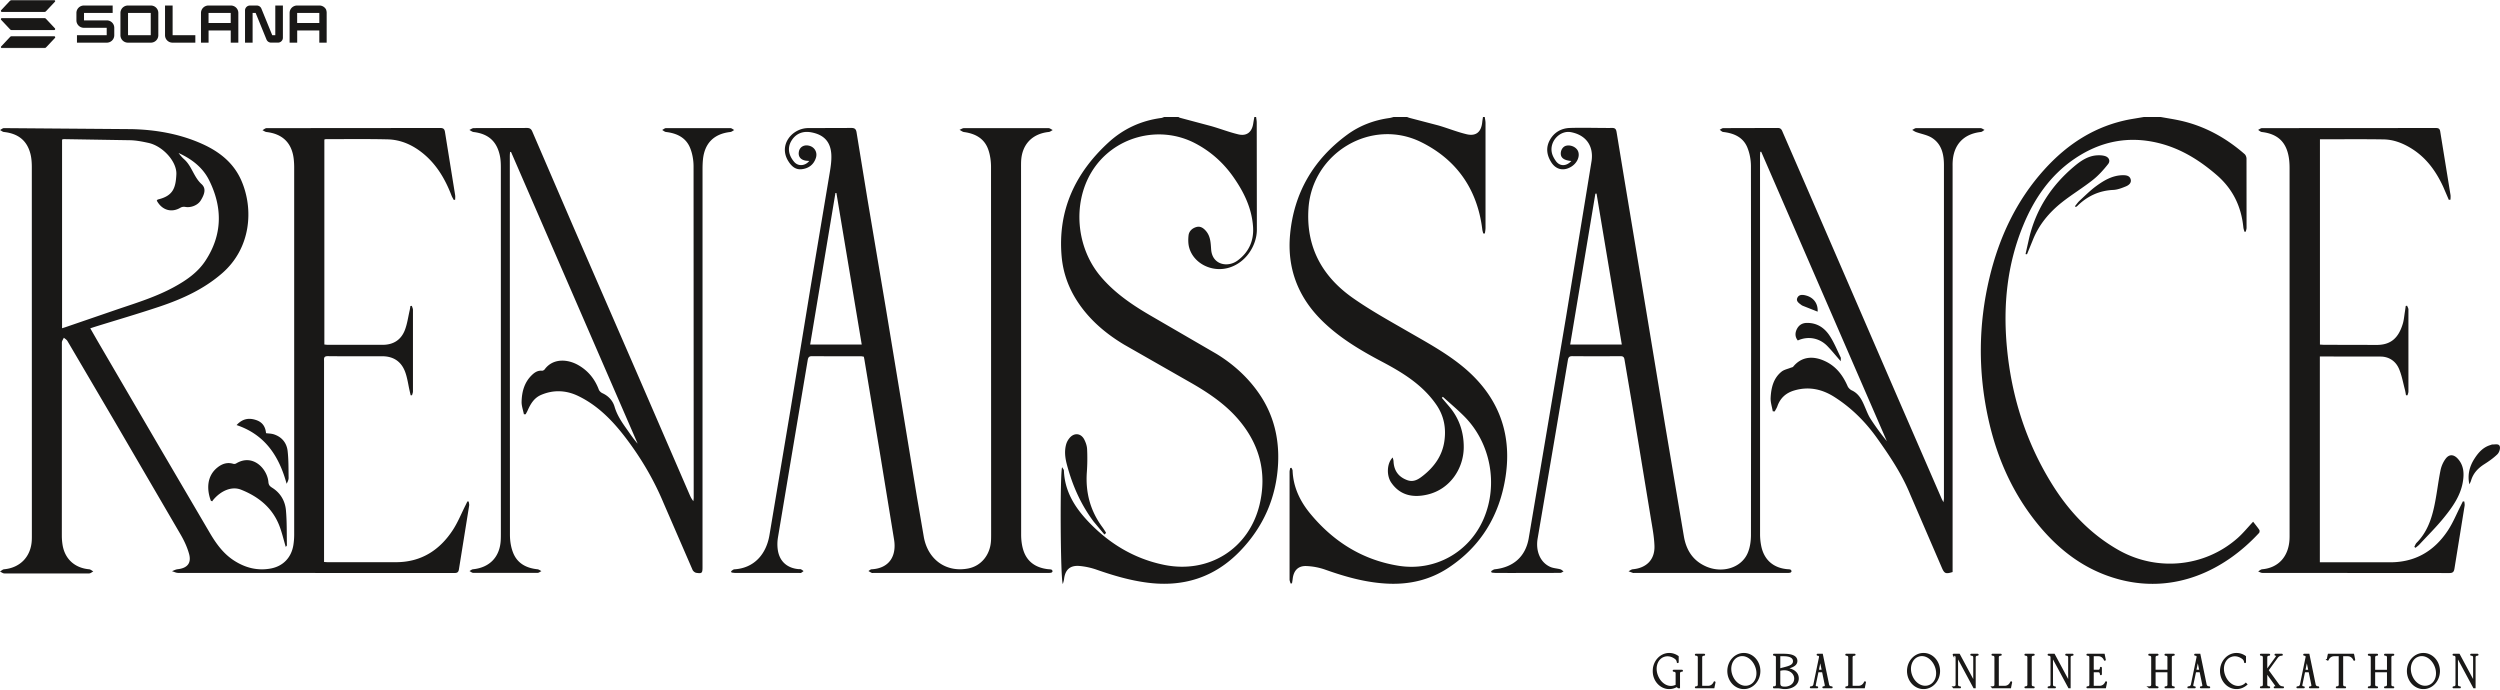 <svg xmlns="http://www.w3.org/2000/svg" xmlns:xlink="http://www.w3.org/1999/xlink" width="1453" height="401" fill="none" xmlns:v="https://vecta.io/nano"><mask id="A" maskUnits="userSpaceOnUse" x="0" y="0" width="190" height="28"><path d="M190 0H0V28H190V0Z" fill="#fff"/></mask><g mask="url(#A)"><path d="M31.921 22.076l-5.212 5.542c-.113.12-.249.216-.401.282a1.21 1.21 0 0 1-.481.1H1.121a.61.61 0 0 1-.332-.098.6.6 0 0 1-.223-.262c-.047-.107-.062-.225-.042-.341a.6.6 0 0 1 .153-.308l5.206-5.542c.113-.12.249-.216.401-.282a1.21 1.21 0 0 1 .481-.1h24.706a.61.61 0 0 1 .336.093.6.6 0 0 1 .228.262.59.59 0 0 1 .043.344c-.02.116-.075.224-.156.309zm-5.212-11.162a1.22 1.22 0 0 0-.401-.281c-.152-.066-.315-.1-.481-.101H1.121a.61.61 0 0 0-.332.098.6.6 0 0 0-.223.262c-.047.107-.062.226-.042.341a.6.6 0 0 0 .153.308l5.206 5.545a1.22 1.22 0 0 0 .401.281c.152.066.315.1.481.101h24.706a.61.61 0 0 0 .331-.099.6.6 0 0 0 .222-.262.59.59 0 0 0 .041-.34.6.6 0 0 0-.153-.307l-5.203-5.545zM1.121 6.933h24.706c.166 0 .329-.034.481-.1s.288-.162.401-.282l5.212-5.542a.59.59 0 0 0 .156-.31.59.59 0 0 0-.043-.344.6.6 0 0 0-.228-.263c-.1-.063-.217-.096-.336-.093H6.765c-.166 0-.329.034-.481.1s-.288.162-.401.282L.677 5.924a.6.6 0 0 0-.153.308c-.02.115-.005.234.042.341a.6.6 0 0 0 .223.262.61.61 0 0 0 .332.098zm60.923 4.909H48.826V7.525h16.653V3.208H48.782c-.571-.003-1.136.105-1.664.319s-1.009.528-1.414.926a4.31 4.31 0 0 0-.949 1.393 4.28 4.28 0 0 0-.34 1.647v4.375c.002.566.117 1.126.338 1.649a4.31 4.31 0 0 0 .949 1.394 4.35 4.35 0 0 0 1.415.928 4.36 4.36 0 0 0 1.666.319h13.235v4.317H44.729v4.317h17.315c.571.003 1.136-.105 1.664-.319s1.009-.528 1.414-.926.728-.871.949-1.392.337-1.081.34-1.647v-4.375a4.27 4.27 0 0 0-.338-1.649 4.31 4.31 0 0 0-.949-1.394 4.35 4.35 0 0 0-1.415-.928 4.38 4.38 0 0 0-1.666-.32zm25.603-8.634H74.379a4.37 4.37 0 0 0-1.668.316 4.35 4.35 0 0 0-1.418.925 4.3 4.3 0 0 0-.952 1.394A4.27 4.27 0 0 0 70 7.493v13.014a4.27 4.27 0 0 0 .341 1.649 4.3 4.3 0 0 0 .952 1.394 4.35 4.35 0 0 0 1.418.925 4.38 4.38 0 0 0 1.668.316h13.268c.571.003 1.136-.105 1.664-.319s1.009-.528 1.414-.926.728-.871.949-1.392.337-1.081.34-1.647V7.493a4.28 4.28 0 0 0-.34-1.647 4.31 4.31 0 0 0-.949-1.393 4.33 4.33 0 0 0-1.414-.926 4.39 4.39 0 0 0-1.664-.319zm-.032 17.267H74.412V7.525h13.197l.006 12.95zm46.506-17.267H121.18a4.37 4.37 0 0 0-1.664.319 4.34 4.34 0 0 0-1.414.926 4.3 4.3 0 0 0-.95 1.393 4.28 4.28 0 0 0-.34 1.647v17.299h4.412v-7.09h12.883v7.09h4.411V7.493a4.28 4.28 0 0 0-.342-1.654 4.3 4.3 0 0 0-.957-1.396 4.36 4.36 0 0 0-1.424-.924 4.38 4.38 0 0 0-1.674-.311zm-.032 10.176h-12.882v-5.86h12.882v5.86zm51.54-10.176h-12.941c-.571-.003-1.136.105-1.664.319a4.36 4.36 0 0 0-1.415.926 4.31 4.31 0 0 0-.949 1.393 4.28 4.28 0 0 0-.34 1.647v17.299h4.412v-7.09h12.853v7.09h4.412V7.493a4.28 4.28 0 0 0-.34-1.647 4.31 4.31 0 0 0-.949-1.393c-.406-.398-.887-.713-1.415-.926s-1.093-.322-1.664-.319zm-.044 10.176h-12.882v-5.86h12.882v5.86zM160 20.475h-1.764l-6.309-15.458c-.216-.533-.588-.99-1.068-1.313a2.93 2.93 0 0 0-1.626-.496h-3.915c-.381-.002-.758.071-1.11.213a2.91 2.91 0 0 0-.943.618 2.89 2.89 0 0 0-.633.929 2.86 2.86 0 0 0-.226 1.098v18.725h4.412V7.525h1.765l6.306 15.458a2.89 2.89 0 0 0 1.076 1.308c.482.32 1.049.49 1.629.489h3.915c.381.002.758-.071 1.11-.213a2.9 2.9 0 0 0 .943-.618 2.89 2.89 0 0 0 .633-.929 2.86 2.86 0 0 0 .226-1.098V3.208H160v17.267zM100.326 3.208h-4.412v17.299c.003.567.119 1.128.341 1.65a4.31 4.31 0 0 0 .953 1.394 4.35 4.35 0 0 0 1.419.925 4.37 4.37 0 0 0 1.668.315h13.236v-4.317h-13.206V3.208z" fill="#191817"/></g><path d="M862.948 68.008c.151 1.186.437 2.372.438 3.558v60.888c0 1.079-.236 2.157-.362 3.236h-.956c-.188-.754-.456-1.498-.55-2.264-2.824-23.211-14.734-40.493-35.494-50.796-28.895-14.334-63.271 6.154-65.522 38.314-1.573 22.432 7.826 39.622 25.728 52.213 10 7.035 20.779 13.001 31.39 19.131 10.549 6.098 21.27 11.878 30.892 19.449 21.35 16.779 30.633 38.712 26.501 65.431-3.428 22.16-14.201 40.399-33.367 52.95-10.522 6.895-22.262 9.645-34.789 9.113-12.66-.539-24.673-3.903-36.538-8.115-3.568-1.263-7.306-1.981-11.089-2.131-4.797-.171-7.379 2.656-7.922 7.446-.098.876-.266 1.741-.403 2.612l-.826.07c-.204-.788-.585-1.572-.586-2.36v-62.442c0-.773.247-1.546.379-2.321l.743-.086c.222.542.617 1.078.638 1.626.37 9.664 4.401 17.929 10.392 25.149 13.361 16.101 30.163 26.72 51.066 30.13 21.176 3.455 41.242-7.722 49.647-27.42 8.483-19.883 3.995-43.936-11.238-59.305-3.985-4.014-8.344-7.652-12.532-11.451l-.596.598 4.405 5.192c5.768 6.812 8.39 14.945 8.333 23.595-.082 12.339-7.986 24.299-20.969 27.396-8.864 2.116-16.229.305-21.203-6.967-2.788-4.074-2.562-11.205.885-14.561.199.88.456 1.542.478 2.214.228 5.523 2.97 9.186 8.072 11 3.768 1.338 6.627-.676 9.182-2.71 6.377-5.058 10.978-11.413 12.247-19.676 1.189-7.743-.135-14.999-4.668-21.55-8.035-11.612-19.625-18.652-31.796-25.08-12.628-6.673-24.889-13.981-35.086-24.191-13.645-13.662-19.816-30.266-18.094-49.382 2.187-24.286 13.516-43.729 33.172-58.179 7.273-5.347 15.584-8.484 24.573-9.725.841-.116 1.658-.402 2.487-.607h7.785a15.06 15.06 0 0 0 1.42.52l16.682 4.363c5.523 1.596 10.898 3.796 16.483 5.13 5.487 1.312 8.516-1.309 9.087-6.959.105-1.022.291-2.037.44-3.055l1.041.008zm-132.886 0c.124 1.105.352 2.208.355 3.313l.073 62.174c-.019 9.188-6.432 19.537-16.898 22.276-9.526 2.5-19.901-2.731-22.442-11.878-.622-2.232-.623-4.764-.359-7.095.284-2.491 2.173-4.165 4.522-4.84 2.313-.663 4.108.541 5.625 2.329 2.671 3.146 2.711 7.053 2.988 10.758.655 8.877 9.589 10.614 15.304 6.41 6.396-4.704 9.58-11.275 9.057-19.476-.698-10.916-5.299-20.291-11.395-29.015-5.767-8.246-13.089-14.842-22.085-19.589-21.313-11.25-48.145-3.861-60.506 16.782-10.991 18.362-8.722 43.669 5.237 60.33 8.018 9.565 18.103 16.468 28.73 22.682l38.752 22.504c9.87 6.04 18.404 13.745 24.985 23.406 8.29 12.172 11.526 25.839 10.825 40.287-.957 19.71-8.496 36.895-22.262 51.079-14.667 15.116-32.681 20.884-53.573 18.215-10.192-1.301-19.918-4.17-29.568-7.531-3.247-1.149-6.625-1.885-10.055-2.19-5.521-.448-8.333 2.232-8.95 7.716-.092.83-.398 1.635-.685 2.769-1.446-1.864-1.744-64.752-.431-67.897.471.857 1.025 1.406 1.044 1.973.417 11.859 6.218 21.23 14.03 29.493 12.095 12.813 26.623 21.656 44.025 25.27 26.073 5.411 49.617-9.296 55.713-35.211 4.316-18.348-.08-34.893-12.346-49.238-7.454-8.717-16.822-15.098-26.64-20.798l-39.822-22.738c-10.665-6.402-20.087-14.373-27.024-24.932-5.26-8.022-8.433-16.798-9.267-26.342-2.327-26.686 7.828-48.374 27.159-66.144 8.66-7.971 19.011-12.754 30.768-14.298.57-.075 1.116-.365 1.663-.555h8.304c.299.159.581.365.896.45l18.136 4.838c5.285 1.507 10.434 3.53 15.77 4.795 4.902 1.162 7.912-1.32 8.66-6.308.188-1.263.437-2.517.657-3.775l1.03.002zm525.788.001c3.98.73 7.97 1.314 11.91 2.219 13.95 3.209 26.07 9.978 36.79 19.319.67.577 1.12 1.763 1.12 2.669l.03 40.163c0 .759-.3 1.518-.47 2.277l-.75.022c-.22-.84-.55-1.668-.64-2.52-1.2-12.116-6.1-22.281-15.41-30.357-10.01-8.673-20.98-15.51-33.96-18.684-17.85-4.368-34.31-.824-49.28 9.54-13.81 9.554-22.9 22.871-29.22 38.143-9.46 22.842-11.84 46.711-9.55 71.131 2.65 28.353 11.03 54.908 26.05 79.187 9.81 15.861 22.26 29.154 38.72 38.516 22.26 12.668 50.13 10.09 69.33-6.926 3.15-2.792 5.83-6.116 9-9.489 1.49 1.945 2.64 3.303 3.6 4.782.26.402.16 1.4-.16 1.754-20.41 22.075-49.09 35.245-80.53 27.202-21.37-5.465-37.62-18.509-50.75-35.71-13.26-17.377-21.58-37.07-26.18-58.329-5.89-27.17-5.68-54.363.76-81.407 5.58-23.435 15.54-44.797 31.81-62.859 13.61-15.112 29.97-25.667 50.31-29.368l7.6-1.275 9.87.003zM188.348 326.624l2.364.145 39.962-.027c14.251-.16 24.883-7.043 32.487-18.652 2.952-4.51 4.98-9.625 7.426-14.465l1.065-2.195.77.072c.092.797.371 1.623.248 2.391l-5.948 37.051c-.298 1.913-1.275 2.097-2.826 2.09l-25.689-.017c-44.893 0-89.786-.015-134.677-.045-1.193 0-2.392-.657-3.578-1.008 1.097-.39 2.168-1.012 3.294-1.133 5.615-.607 8.13-3.547 6.644-8.92-1.068-3.845-2.807-7.602-4.812-11.073L66.85 245.284l-27.664-47.11c-.456-.774-1.377-1.276-2.082-1.901-.395.922-1.135 1.843-1.137 2.765l-.029 112.187a33.73 33.73 0 0 0 .459 5.668c1.398 8.118 7.144 13.232 15.402 13.971.84.075 1.621.813 2.429 1.244-.805.408-1.608 1.168-2.417 1.172H2.508c-.837 0-1.672-.715-2.508-1.096.783-.457 1.537-1.245 2.356-1.32 9.382-.859 15.644-7.357 16.114-16.874.054-1.116.048-2.247.048-3.369l-.03-213.491c0-2.565-.172-5.21-.797-7.679-1.983-7.773-7.107-11.837-15.421-12.741-.78-.085-1.497-.741-2.245-1.132.754-.389 1.508-1.116 2.259-1.116l74.461.591c14.018.371 27.872 2.771 40.842 8.625 9.982 4.505 18.228 11 22.702 21.298 7.242 16.682 5.546 39.246-11.128 53.787-10.63 9.272-23.172 14.986-36.338 19.407-12.518 4.197-25.204 7.894-37.815 11.814-.73.227-1.454.478-2.543.836l4.274 7.454 34.596 59.26 30.785 52.497c3.622 6.12 7.795 11.85 13.931 15.797 6.502 4.18 13.566 6.022 21.242 4.606 7.295-1.344 12.095-6.425 13.232-13.76.302-1.962.453-3.945.452-5.93V97.511a44.82 44.82 0 0 0-.269-5.167c-1.086-9.281-6.482-14.542-15.827-15.612-.798-.093-1.553-.695-2.326-1.06.797-.416 1.603-1.197 2.407-1.199l100.944-.085c1.739 0 2.445.596 2.71 2.286l5.921 36.775c.134.839.017 1.717.017 2.577l-.797.21c-.437-.829-.956-1.621-1.296-2.488-3.598-9.406-8.526-17.929-16.42-24.443-6.036-4.977-12.956-8.13-20.802-8.312-11.929-.287-23.87-.112-35.806-.124-.247 0-.494.118-.916.225v119.131c.677.065 1.262.17 1.848.172l31.917.018c6.363.03 10.865-2.883 13.073-8.702 1.356-3.582 1.865-7.485 2.732-11.248.198-.861.303-1.754.45-2.618l.837-.08c.221.777.637 1.551.637 2.328v47.413c0 .737-.349 1.473-.535 2.21h-.81l-.564-2.463c-.839-3.683-1.313-7.493-2.596-11.018-2.2-6.036-6.767-9.176-13.318-9.179-10.552 0-21.106.067-31.658-.058-2.579-.03-2.193 1.486-2.193 3.018v116.61l.011-.003zM91.101 116.577c.29-.292.445-.593.658-.637 8.882-2.081 10.362-6.761 10.742-14.616.362-7.408-7.886-16.448-16.226-18.267-3.442-.751-6.964-1.456-10.468-1.551l-38.634-.638c-.319 0-.646.139-1.103.244v109.67l1.849-.579 31.105-10.681c10.965-3.692 22.019-7.15 32.224-12.742 7.037-3.857 13.632-8.391 18.104-15.168 9.988-15.132 10.101-30.986 2.163-46.909-3.72-7.464-10.203-12.344-17.743-15.783.98 1.298 2.005 2.551 3.207 3.616 4.539 3.998 5.591 10.338 10.17 14.488 2.7 2.447 1.883 5.653-.491 9.485-1.819 2.937-5.942 4.351-9.043 3.74-.927-.162-1.883-.004-2.71.447-5.174 3.108-10.772 1.53-13.799-4.12h-.005zm822.158-22.999c-3.975-.37-5.899-1.634-6.114-3.882-.222-2.332 1.18-4.556 3.153-5.006 2.766-.638 5.978.902 6.903 3.299 1.175 3.043-.652 6.963-4.213 9.039-4.351 2.535-8.708 1.524-11.391-2.71-2.622-4.145-3.268-8.524-.821-12.934 2.496-4.499 6.67-6.855 11.638-7.014 8.207-.261 16.43.073 24.645 0 1.994-.016 2.292 1.153 2.523 2.54l4.584 27.835 9.22 55.371 14.401 87.054 10.887 64.544c1.379 8.05 5.285 14.281 13.158 17.629 9.248 3.931 20.088.727 23.848-7.725 1.42-3.189 1.96-7.005 1.98-10.541l.08-107.265-.09-107.265c-.01-3.612-.71-7.447-2.07-10.777-2.47-6.05-7.85-8.352-14.07-9.063-.71-.081-1.35-.837-2.021-1.275.701-.336 1.391-.957 2.091-.965l31.66-.088c2.05-.019 2.42 1.382 2.97 2.662l13.61 31.337 21.91 50.57 30.94 71.493 25.89 59.58c.21.465.48.901.99 1.876.14-1.103.27-1.696.27-2.289V96.063c0-6.296-1.28-12.259-6.9-15.899-2.71-1.754-6.22-2.278-9.34-3.42-.78-.285-1.47-.81-2.2-1.223.78-.367 1.55-1.049 2.32-1.054h37.37c.78 0 1.56.676 2.34 1.038-.71.416-1.4 1.126-2.15 1.207-10.08 1.116-15.99 7.458-16.39 17.75-.04.861-.02 1.727-.02 2.591v231.891 3.523c-3.91 1.211-4.76.934-6.19-2.356l-18.46-42.773c-4.87-11.907-11.93-22.397-19.32-32.779-6.79-9.536-14.94-17.616-24.8-23.882-7.1-4.512-14.78-6.197-23.14-3.777-4.95 1.435-8.23 4.4-9.94 9.227-.37 1.051-1.02 2.002-1.54 3l-1.14-.089c-.44-2.618-1.36-5.261-1.23-7.848.3-5.739 1.56-11.349 6.37-15.202 1.44-1.15 3.49-1.523 5.26-2.247.49-.201 1.16-.248 1.46-.606 4.98-6.093 11.82-6.432 18.7-3.151 6.35 3.029 10.21 8.188 12.94 14.451.44 1 1.45 1.998 2.45 2.46 4.51 2.1 6.17 6.248 7.93 10.394.9 2.108 1.75 4.282 2.99 6.187a145.19 145.19 0 0 0 9.46 12.953l-73.04-168.246-.56.076c-.04.891-.12 1.784-.12 2.675l.02 219.713a34.21 34.21 0 0 0 .73 6.919c1.69 7.903 7.06 12.529 15.15 13.248.6.053 1.24.026 1.78.238.31.119.64.658.62.988-.02.3-.46.754-.78.82-.75.159-1.55.148-2.32.148h-88.49a1.57 1.57 0 0 1-.516-.01l-2.617-.972c.817-.404 1.607-1.091 2.454-1.169 7.958-.727 12.87-5.579 12.612-13.562-.176-5.482-1.276-10.95-2.159-16.395l-10.789-65.6-4.464-26.276c-.249-1.545-.831-2.009-2.315-2.002-9.342.044-18.684.067-28.025-.018-1.833-.016-2.313.765-2.579 2.374l-6.874 40.823-10.681 62.724c-1.276 7.4 1.56 14.075 7.433 16.602 1.779.765 3.854.818 5.752 1.344.686.19 1.253.808 1.877 1.231-.638.299-1.276.856-1.913.861l-22.319.046c-4.93 0-9.861.011-14.791-.01-.925 0-1.85-.132-2.774-.202l-.319-.858c.709-.368 1.393-.987 2.136-1.066 10.681-1.155 17.796-7.251 19.693-17.856l9.778-57.916 11.918-70.671 11.587-70.741 3.29-20.178c1.259-8.881-3.42-15.075-12.015-16.699-6.355-1.199-12.714 5.39-11.012 12.244.385 1.546 1.231 3.048 2.145 4.379 2.244 3.306 6.124 3.4 9.106.143zm29.333 106.673l-14.678-87.721-.679.019-14.643 87.702h30zM470.348 93.546l-1.754-.129c-3.304-.445-4.879-2.471-4.247-5.447.587-2.753 3.265-4.108 6.277-3.176s4.55 3.935 3.587 6.933c-1.309 4.081-4.354 6.208-8.371 6.626-3.508.367-5.846-1.762-7.676-4.692-5.888-9.423 2.231-19.11 11.46-19.218l25.171-.077c2.05-.032 2.749.78 3.039 2.576l6.377 39.071 10.714 63.542 8.987 54.377 8.927 54.374 4.118 23.969c2.465 13.2 13.168 20.624 25.878 18.096 7.395-1.472 12.608-7.786 13.128-15.942.088-1.378.084-2.763.084-4.145l-.063-213.24c0-3.381-.479-6.93-1.595-10.106-2.265-6.477-7.548-9.304-14.104-10.193-.905-.123-1.731-.842-2.592-1.285.869-.348 1.738-.995 2.608-.998h49.046c.836 0 1.668.73 2.503 1.116-.756.386-1.484 1.036-2.27 1.116-9.715 1.017-15.679 7.308-16.102 17.095-.047 1.116-.044 2.245-.044 3.369l.057 213.498c0 3.219.403 6.603 1.449 9.623 2.259 6.518 7.367 9.724 14.107 10.521.683.08 1.397.048 2.038.252.308.099.663.638.653.957-.008.296-.443.767-.758.832-.753.159-1.545.159-2.32.159H507.713c-.346 0-.74.103-1.028-.027-.676-.303-1.303-.719-1.95-1.09.603-.351 1.189-.977 1.808-1.011 10.46-.564 14.533-7.85 13.124-17.058l-7.919-48.518-9.374-56.416c-.084-.502-.207-.998-.331-1.583-.638-.088-1.225-.241-1.813-.241-9.428-.016-18.856.027-28.285-.047-1.863-.015-2.265.856-2.53 2.448l-9.78 58.171-7.512 44.908a23.5 23.5 0 0 0-.083 6.95c.946 6.717 5.379 10.71 12.166 11.305.43.037.918-.081 1.285.083.559.25 1.037.682 1.551 1.036-.479.359-.941.775-1.47 1.052-.274.144-.679.043-1.025.043h-36.849c-.832 0-1.664-.146-2.496-.226l-.319-.784c.637-.383 1.256-1.064 1.913-1.104 11.783-.712 18.63-9.109 20.418-19.927l12.365-73.737 11.638-70.997 11.062-66.092c.56-3.388 1.067-6.873.89-10.277-.388-7.482-4.349-11.612-11.734-12.958-5.018-.913-9.106.888-11.562 5.102-2.258 3.868-1.622 8.263 1.753 12.141 2.307 2.627 6.289 2.385 8.722-.599zm30.486 106.688l-14.711-88.045-.569-.019-14.686 88.064h29.966zM304.49 240.761c-.479-2.423-1.391-4.856-1.336-7.266.129-5.792 1.584-11.244 5.944-15.478 1.625-1.579 3.426-2.777 5.899-2.551.512.048 1.275-.384 1.594-.827 4.769-6.47 13.13-6.011 19.357-2.519 5.781 3.241 9.742 8.087 12.078 14.309.319.856 1.247 1.711 2.106 2.101 3.542 1.609 6.023 4.346 7.059 7.869 1.435 4.893 4.162 8.928 7.045 12.961 2.037 2.854 3.933 5.81 6.377 8.498L296.989 88.254l-.563.135c-.041.818-.121 1.637-.121 2.457l.073 219.991c0 3.544.585 7.32 1.913 10.581 2.467 6.075 7.683 8.785 14.085 9.441.797.079 1.527.699 2.288 1.068-.741.36-1.483 1.03-2.232 1.034h-37.37c-.735 0-1.467-.688-2.2-1.057.674-.358 1.323-.972 2.026-1.041 9.623-.956 15.581-7.099 16.132-16.76.078-1.379.085-2.762.085-4.145l-.016-212.476c0-2.232-.069-4.513-.507-6.696-1.727-8.582-6.686-13.002-15.332-14.048-.851-.104-1.631-.786-2.445-1.2.843-.375 1.685-1.071 2.53-1.076l30.883-.083c1.629-.01 2.495.531 3.136 2.026l23.661 54.906 37.156 85.44 30.639 70.783c.547 1.261 1.154 2.495 2.179 3.748.066-.68.189-1.36.189-2.039l-.082-192.524c0-3.621-.665-7.475-2.031-10.807-2.463-6.005-7.762-8.467-14.003-9.194-.767-.089-1.467-.764-2.199-1.165.745-.379 1.488-1.084 2.232-1.089h37.37c.756 0 1.505.724 2.259 1.116-.746.394-1.462 1.054-2.243 1.141-9.541 1.079-14.986 6.509-15.928 16.087-.186 1.886-.236 3.793-.236 5.69l-.009 231.133c0 3.448-.319 3.826-3.649 3.298-.806-.127-1.816-.97-2.154-1.739l-16.886-38.943c-5.787-13.828-13.355-26.571-22.478-38.438-7.493-9.744-16.057-18.378-27.225-23.725-6.799-3.256-14.188-3.676-21.431-.555-4.145 1.787-6.155 5.318-7.864 9.156-.319.717-.733 1.391-1.103 2.085l-1.028-.01zm1118.77-124.607l-3.22-7.493c-4.27-9.277-10.06-17.289-19.01-22.671-4.82-2.901-10.02-4.881-15.63-4.972-12.28-.198-24.56-.061-37.05-.061v119.312c.87.045 1.78.129 2.7.129l29.58.065c9.09.235 13.43-4.231 15.87-12.275.67-2.211.83-4.575 1.21-6.873.19-1.16.34-2.329.5-3.494l.8-.145c.26.73.76 1.46.77 2.192v47.676c0 .73-.34 1.459-.53 2.189l-.88-.01c-.21-1.095-.35-2.207-.64-3.282-1.08-4.054-1.79-8.276-3.43-12.094-1.89-4.389-5.69-7.052-10.61-7.116l-35.39-.05v119.592h3.03l37.37.025c14.78.15 25.96-6.362 33.95-18.399 3.03-4.561 5.11-9.75 7.61-14.654l1.17-2.358.85.117c.06.797.28 1.636.16 2.41l-5.9 36.519c-.3 1.891-.93 2.618-2.93 2.614l-108.74-.078c-.81 0-1.62-.555-2.43-.853.78-.435 1.53-1.187 2.34-1.259 9.35-.823 15.33-7.29 15.88-17.323.07-1.291.05-2.59.05-3.885l-.01-211.698c0-2.149-.09-4.325-.44-6.439-1.48-9.06-6.53-13.71-15.73-14.797-.74-.088-1.42-.797-2.12-1.21.76-.362 1.52-1.039 2.28-1.041l100.96-.067c1.5 0 2.34.297 2.61 2.026l5.96 36.781c.15.919.02 1.88.02 2.82l-.98.13zM166.084 317.872c-1.312-4.39-2.249-8.578-3.805-12.521-4.092-10.362-12.148-16.766-22.212-20.757-5.342-2.117-11.722.535-16.322 6.16-.141.196-.266.403-.374.619-.427-.201-.788-.253-.848-.418-2.392-6.447-2.443-14.231 3.875-19.264 2.685-2.138 5.679-3.173 9.161-2.127.558.148 1.151.079 1.661-.193 9.724-5.949 18.135 3.109 18.77 10.766.159 1.856.869 2.497 2.3 3.401 4.737 2.997 7.415 7.634 7.898 13.045.601 6.75.431 13.57.558 20.36.005.255-.357.518-.662.929zM1177.24 147.673l2.09-9.286c3.97-16.72 12.89-30.437 25.91-41.45 3.95-3.348 8.36-6.482 13.96-6.678 1.42-.051 2.93.03 4.28.453 2.23.698 3.21 2.78 1.74 4.65-2.63 3.324-5.52 6.573-8.83 9.191-5.79 4.582-12.17 8.427-17.96 13.01-7.37 5.835-13.34 12.913-16.89 21.777l-3.45 8.449-.85-.116zm225.96 170.16c.43-.786.71-1.725 1.31-2.332 5.75-5.755 8.47-13.055 10.16-20.702 1.57-7.091 2.32-14.359 3.76-21.482.49-2.416 1.6-4.93 3.1-6.855 2.03-2.594 4.6-2.374 6.87.07 3.63 3.921 3.82 8.717 3 13.584-1.36 8.073-6 14.568-10.97 20.706-4.43 5.479-9.48 10.467-14.28 15.645-.68.726-1.52 1.293-2.28 1.936l-.67-.57zm-761.313-7.186l-6.287-7.526c-7.493-9.998-12.403-21.222-15.563-33.251-1.038-3.952-1.502-7.945-.3-11.926a10.09 10.09 0 0 1 1.866-3.348c2.665-3.25 6.665-2.89 8.583.875.875 1.719 1.559 3.718 1.64 5.618a112.76 112.76 0 0 1-.142 13.18c-.864 11.797 1.913 22.496 8.973 32.043.758 1.027 1.434 2.119 2.115 3.197.057.092-.081.309-.129.468l-.756.67zm-504.379-63.59c3.454-3.759 7.174-4.335 11.4-2.905 3.622 1.225 5.355 3.827 5.722 7.613 1.527.21 3.102.205 4.524.666 4.728 1.534 7.501 5.036 8.028 9.801.566 5.118.479 10.313.557 15.475.016 1.108-.478 2.224-1.153 3.46-4.349-15.93-12.43-28.506-29.078-34.11zm932.322-37.103c-2.85-3.261-5.16-6.117-7.7-8.754-4.62-4.808-11.29-6.03-17.25-3.31-1.74-2.146-1.63-4.554-.47-6.766 1.12-2.115 2.95-3.381 5.61-3.44 5.97-.134 10.33 2.806 13.36 7.429 2.58 3.919 4.35 8.365 6.43 12.604.2.41.02 1.003.02 2.237zm136.13-90.11c.89-1.062 1.67-2.232 2.67-3.164 3.16-2.91 6.21-5.985 9.66-8.512 4.64-3.394 9.61-6.319 15.69-6.343 1.94 0 3.83.384 4.37 2.407.57 2.101-1.13 3.415-2.75 4.083-2.35.966-4.86 1.951-7.35 2.072-8.34.386-15.23 3.667-21.06 9.47-.2.197-.51.285-.77.424l-.46-.437zm229.24 161.654c-1.2-5.493.07-10.405 2.92-14.861 2.23-3.497 4.94-6.613 9.15-7.917.48-.149.98-.405 1.47-.385 1.55.06 3.79-.686 4.2 1.359.27 1.346-.49 3.415-1.53 4.402-2.26 2.171-4.89 4.019-7.56 5.71-3.69 2.346-6.45 5.303-7.69 9.566-.21.743-.63 1.42-.96 2.126zm-378.8-100.362l-8.03-3.175c-.47-.185-.97-.359-1.36-.66-1.41-1.083-3.34-2.205-2.36-4.263.99-2.058 3.24-1.775 5.06-1.276 4.58 1.244 7 4.944 6.69 9.374z" fill="#191817"/><mask id="B" maskUnits="userSpaceOnUse" x="960.055" y="379" width="481" height="22" fill="#000"><path fill="#fff" d="M960.055 379h481v22h-481z"/><path d="M970.158 400c-5.03 0-9.103-4.475-9.103-9.986 0-5.539 4.073-10.014 9.103-10.014 1.832 0 3.554.6 5.003 1.637v.573 1.664.928c0 .055-.027.082-.082.082-.027 0-.055-.027-.055-.082-.027-.491-.273-1.391-1.038-2.046-2.133-1.719-4.757-2.292-7.136-1.392-3.909 1.474-5.631 6.412-3.745 11.324 1.886 4.938 6.37 7.53 10.279 6.057.356-.109.684-.246.984-.409v-6.985c0-1.201-1.066-1.419-1.64-1.446-.027 0-.055-.028-.055-.055 0-.055.028-.082.055-.082h3.199 1.64c.027 0 .055.027.055.082 0 .027-.028.055-.055.055-.574.027-1.64.245-1.64 1.446v8.185h-.438l-.929-.791c-1.313.791-2.816 1.255-4.402 1.255zm15.459-.6c.574 0 1.64-.219 1.64-1.446v-15.908c0-1.227-1.066-1.446-1.64-1.446-.027 0-.055-.054-.055-.082s.028-.054.055-.054h3.199 1.613c.054 0 .082.027.082.054s-.028.082-.082.082c-.547 0-1.613.219-1.613 1.446V399.1h3.827c2.652 0 3.581-2.129 3.773-2.565.027-.055.054-.055.082-.055.054.028.054.055.054.082l-.519 2.538-.082.436h-8.694-1.64c-.027 0-.055-.027-.055-.054s.028-.082.055-.082zm27.913.6c-5.03 0-9.11-4.475-9.11-9.986 0-5.539 4.08-10.014 9.11-10.014s9.1 4.475 9.1 10.014c0 5.511-4.07 9.986-9.1 9.986zm-3.23-18.745c-3.91 1.474-5.71 6.521-3.83 11.433 1.89 4.938 6.48 7.448 10.36 5.948 3.91-1.474 5.64-6.412 3.75-11.324-1.89-4.938-6.4-7.558-10.28-6.057zm20.71 18.145c.58 0 1.64-.219 1.64-1.446v-15.908c0-1.227-1.06-1.446-1.64-1.446-.02 0-.05-.054-.05-.082a.06.06 0 0 1 .05-.054h3.15 2.35c4.78 0 7.63 1.009 7.63 3.711 0 2.728-3.5 3.656-6.7 4.447 4.18.109 7.52 2.128 7.52 5.675 0 3.466-3.37 5.703-7.71 5.703-1.32 0-2.63-.437-3.83-.437h-.77-1.64c-.02 0-.05-.054-.05-.081s.03-.082.05-.082zm12.28-5.021c0-2.865-2.54-5.32-6.23-5.32-.99 0-1.95.136-2.85.436v7.558c0 2.347 1.48 2.51 3.34 2.51 2.54 0 5.74-1.664 5.74-5.184zm-.71-10.068c0-2.292-2.16-3.411-6.07-3.411h-2.3v8.186c3.28-1.201 8.37-1.392 8.37-4.775zm9.87 15.225c-.03 0-.09-.027-.06-.054 0-.028.03-.082.06-.082.57 0 1.69-.219 1.96-1.446l3.28-15.908c.25-1.173-.73-1.446-1.28-1.446-.06 0-.08-.054-.08-.082s.02-.054.08-.054h2.57l3.61 17.49c.27 1.227 1.39 1.446 1.97 1.446.05 0 .08.054.08.082s-.03.054-.08.054h-3.2-1.62c-.05 0-.08-.027-.08-.054s.03-.082.08-.082c.55 0 1.56-.191 1.29-1.446l-1.59-7.722h-2.98l-1.61 7.722c-.25 1.255.74 1.446 1.31 1.446.03 0 .06.054.06.082s-.03.054-.06.054h-2.07-1.64zm6.88-9.768l-1.39-6.739-1.39 6.739h2.78zm13.72 9.632c.57 0 1.64-.219 1.64-1.446v-15.908c0-1.227-1.07-1.446-1.64-1.446-.03 0-.06-.054-.06-.082s.03-.054.06-.054h3.19 1.62c.05 0 .08.027.08.054s-.03.082-.08.082c-.55 0-1.62.219-1.62 1.446V399.1h3.83c2.65 0 3.58-2.129 3.77-2.565.03-.055.06-.055.09-.055.05.028.05.055.05.082l-.52 2.538-.08.436h-8.69-1.64c-.03 0-.06-.027-.06-.054s.03-.082.06-.082zm44.92.6c-5.03 0-9.11-4.475-9.11-9.986 0-5.539 4.08-10.014 9.11-10.014s9.1 4.475 9.1 10.014c0 5.511-4.07 9.986-9.1 9.986zm-3.23-18.745c-3.91 1.474-5.71 6.521-3.83 11.433 1.89 4.938 6.48 7.448 10.36 5.948 3.91-1.474 5.64-6.412 3.75-11.324-1.89-4.938-6.4-7.558-10.28-6.057zm20.71 18.145c.58 0 1.64-.219 1.64-1.446v-15.908c0-1.227-1.06-1.446-1.64-1.446-.02 0-.05-.054-.05-.082a.06.06 0 0 1 .05-.054h1.64 1.56l8.7 16.18v-14.598c0-1.227-1.07-1.446-1.64-1.446-.03 0-.06-.054-.06-.082s.03-.054.06-.054h2.07 1.64c.03 0 .06.027.06.054s-.03.082-.06.082c-.57 0-1.64.219-1.64 1.446v17.49h-.43l-9.82-18.254v16.672c0 1.227 1.07 1.446 1.64 1.446.03 0 .06.054.06.082s-.03.054-.06.054h-2.08-1.64c-.02 0-.05-.027-.05-.054s.03-.082.05-.082zm22.57 0c.57 0 1.64-.219 1.64-1.446v-15.908c0-1.227-1.07-1.446-1.64-1.446-.03 0-.06-.054-.06-.082s.03-.054.06-.054h3.2 1.61c.05 0 .08.027.08.054s-.03.082-.08.082c-.55 0-1.61.219-1.61 1.446V399.1h3.82c2.66 0 3.59-2.129 3.78-2.565.02-.055.05-.055.08-.055.05.028.05.055.05.082l-.52 2.538-.08.436h-8.69-1.64c-.03 0-.06-.027-.06-.054s.03-.082.06-.082zm19.15 0c.57 0 1.64-.219 1.64-1.446v-15.908c0-1.227-1.07-1.446-1.64-1.446-.03 0-.06-.054-.06-.082s.03-.054.06-.054h3.19 1.62c.05 0 .08.027.08.054s-.03.082-.08.082c-.55 0-1.62.219-1.62 1.446v15.908c0 1.227 1.07 1.446 1.62 1.446.05 0 .08.054.08.082s-.03.054-.08.054h-3.17-1.64c-.03 0-.06-.027-.06-.054s.03-.082.06-.082zm13.46 0c.57 0 1.64-.219 1.64-1.446v-15.908c0-1.227-1.07-1.446-1.64-1.446-.03 0-.06-.054-.06-.082s.03-.054.06-.054h1.64 1.55l8.7 16.18v-14.598c0-1.227-1.07-1.446-1.64-1.446-.03 0-.06-.054-.06-.082s.03-.054.06-.054h2.08 1.64c.02 0 .05.027.05.054s-.03.082-.05.082c-.58 0-1.64.219-1.64 1.446v17.49h-.44l-9.82-18.254v16.672c0 1.227 1.07 1.446 1.64 1.446.03 0 .06.054.06.082s-.03.054-.06.054h-2.07-1.64c-.03 0-.06-.027-.06-.054s.03-.082.06-.082zm22.56 0c.58 0 1.64-.219 1.64-1.446v-15.908c0-1.227-1.06-1.446-1.64-1.446-.03 0-.05-.054-.05-.082s.02-.054.05-.054h9.6l.08.436.52 2.538c0 .027 0 .054-.06.082-.02 0-.05 0-.08-.055-.19-.436-1.12-2.565-3.77-2.565h-3.09v8.868h3.14c1.21 0 1.43-1.064 1.45-1.61 0-.054.03-.082.06-.082.02 0 .08.028.08.082v2.074 1.61c0 .054-.06.082-.08.082-.03 0-.06-.028-.06-.082-.02-.546-.24-1.61-1.45-1.61h-3.14v8.868h3.83c2.65 0 3.58-2.129 3.77-2.565.03-.055.05-.055.08-.055.06.028.06.055.06.082l-.52 2.538-.09.436h-8.69-1.64c-.03 0-.05-.027-.05-.054s.02-.082.05-.082zm35.95 0c.57 0 1.64-.219 1.64-1.446v-15.908c0-1.227-1.07-1.446-1.64-1.446-.03 0-.06-.054-.06-.082s.03-.054.06-.054h3.19 1.62c.05 0 .08.027.08.054s-.03.082-.08.082c-.55 0-1.62.219-1.62 1.446v7.722h7.88v-7.722c0-1.227-1.07-1.446-1.64-1.446-.03 0-.06-.054-.06-.082s.03-.054.06-.054h3.2 1.64c.02 0 .05.027.05.054s-.03.082-.05.082c-.58 0-1.64.219-1.64 1.446v15.908c0 1.227 1.06 1.446 1.64 1.446.02 0 .05.054.05.082a.06.06 0 0 1-.05.054h-3.2-1.64c-.03 0-.06-.027-.06-.054s.03-.082.06-.082c.57 0 1.64-.219 1.64-1.446v-7.722h-7.88v7.722c0 1.227 1.07 1.446 1.62 1.446.05 0 .08.054.08.082s-.03.054-.08.054h-3.17-1.64c-.03 0-.06-.027-.06-.054s.03-.082.06-.082zm22.74.136c-.03 0-.09-.027-.06-.054 0-.028.03-.082.06-.082.57 0 1.69-.219 1.96-1.446l3.29-15.908c.24-1.173-.74-1.446-1.29-1.446-.05 0-.08-.054-.08-.082s.03-.054.08-.054h2.57l3.61 17.49c.27 1.227 1.39 1.446 1.97 1.446.05 0 .08.054.08.082s-.03.054-.08.054h-3.2-1.61c-.06 0-.09-.027-.09-.054s.03-.082.09-.082c.54 0 1.55-.191 1.28-1.446l-1.59-7.722h-2.97l-1.62 7.722c-.24 1.255.74 1.446 1.31 1.446.03 0 .06.054.06.082s-.03.054-.06.054h-2.07-1.64zm6.89-9.768l-1.4-6.739-1.39 6.739h2.79zM1299.88 400c-5.03 0-9.11-4.475-9.11-9.986 0-5.539 4.08-10.014 9.11-10.014 1.83 0 3.55.6 5 1.637v.573 1.664.928c0 .055-.03.082-.08.082-.03 0-.06-.027-.06-.082-.02-.491-.27-1.391-1.04-2.046-2.13-1.719-4.75-2.292-7.13-1.392-3.91 1.474-5.63 6.412-3.75 11.324 1.89 4.938 6.4 7.558 10.28 6.057.82-.3 1.53-.764 2.16-1.364l.36.382c-1.59 1.391-3.58 2.237-5.74 2.237zm14.15-.6c.57 0 1.64-.219 1.64-1.446v-15.908c0-1.227-1.07-1.446-1.64-1.446-.03 0-.06-.054-.06-.082s.03-.054.06-.054h3.2 1.61c.05 0 .08.027.08.054s-.03.082-.08.082c-.55 0-1.61.219-1.61 1.446v7.968l5.76-7.968c.96-1.337.09-1.446-.49-1.446-.03 0-.05-.054-.05-.082s.02-.054.05-.054h2.08 1.64c.03 0 .05.027.05.054s-.02.082-.05.082c-.57 0-1.8.082-2.79 1.446l-5.44 7.504 6.12 8.404a3.22 3.22 0 0 0 2.77 1.446c.05 0 .08.054.08.082s-.03.054-.08.054h-3.2-1.62c-.05 0-.08-.027-.08-.054s.03-.082.08-.082c.55 0 1.43-.109.47-1.446l-5.3-7.34v7.34c0 1.227 1.06 1.446 1.61 1.446.05 0 .08.054.08.082s-.03.054-.08.054h-3.17-1.64c-.03 0-.06-.027-.06-.054s.03-.082.06-.082zm21.22.136c-.03 0-.09-.027-.06-.054 0-.028.03-.082.06-.082.57 0 1.69-.219 1.96-1.446l3.28-15.908c.25-1.173-.73-1.446-1.28-1.446-.06 0-.08-.054-.08-.082s.02-.054.08-.054h2.57l3.61 17.49c.27 1.227 1.39 1.446 1.97 1.446.05 0 .08.054.08.082s-.03.054-.08.054h-3.2-1.62c-.05 0-.08-.027-.08-.054s.03-.082.08-.082c.55 0 1.56-.191 1.29-1.446l-1.59-7.722h-2.98l-1.61 7.722c-.25 1.255.74 1.446 1.31 1.446.03 0 .06.054.06.082s-.03.054-.06.054h-2.07-1.64zm6.88-9.768l-1.39-6.739-1.39 6.739h2.78zm10.69-6.248c-.05-.028-.05-.055-.03-.082l.49-2.538.11-.436h14.33l.11.436.49 2.538c.03.027.03.054-.03.082-.02 0-.08 0-.08-.055-.19-.436-1.15-2.565-3.77-2.565h-3.09v17.054c0 1.227 1.07 1.446 1.61 1.446.06 0 .08.054.08.082s-.02.054-.08.054h-3.2-1.61c-.05 0-.08-.027-.08-.054s.03-.082.08-.082c.55 0 1.61-.219 1.61-1.446V380.9h-3.09c-2.62 0-3.58 2.129-3.77 2.565 0 .055-.05.055-.08.055zm23.92 15.88c.57 0 1.64-.219 1.64-1.446v-15.908c0-1.227-1.07-1.446-1.64-1.446-.03 0-.06-.054-.06-.082s.03-.054.06-.054h3.2 1.61c.05 0 .08.027.08.054s-.03.082-.08.082c-.55 0-1.61.219-1.61 1.446v7.722h7.87v-7.722c0-1.227-1.07-1.446-1.64-1.446-.03 0-.06-.054-.06-.082s.03-.054.06-.054h3.2 1.64c.02 0 .05.027.05.054s-.03.082-.05.082c-.58 0-1.64.219-1.64 1.446v15.908c0 1.227 1.06 1.446 1.64 1.446.02 0 .05.054.05.082a.06.06 0 0 1-.05.054h-3.2-1.64c-.03 0-.06-.027-.06-.054s.03-.082.06-.082c.57 0 1.64-.219 1.64-1.446v-7.722h-7.87v7.722c0 1.227 1.06 1.446 1.61 1.446.05 0 .08.054.08.082s-.03.054-.08.054h-3.17-1.64c-.03 0-.06-.027-.06-.054s.03-.082.06-.082zm31.75.6c-5.03 0-9.1-4.475-9.1-9.986 0-5.539 4.07-10.014 9.1-10.014s9.1 4.475 9.1 10.014c0 5.511-4.07 9.986-9.1 9.986zm-3.23-18.745c-3.91 1.474-5.71 6.521-3.82 11.433 1.88 4.938 6.48 7.448 10.36 5.948 3.91-1.474 5.63-6.412 3.74-11.324-1.88-4.938-6.39-7.558-10.28-6.057zm20.72 18.145c.57 0 1.64-.219 1.64-1.446v-15.908c0-1.227-1.07-1.446-1.64-1.446-.03 0-.06-.054-.06-.082s.03-.054.06-.054h1.64 1.56l8.69 16.18v-14.598c0-1.227-1.07-1.446-1.64-1.446-.03 0-.06-.054-.06-.082s.03-.054.06-.054h2.08 1.64c.02 0 .05.027.05.054s-.03.082-.05.082c-.58 0-1.64.219-1.64 1.446v17.49h-.44l-9.81-18.254v16.672c0 1.227 1.06 1.446 1.64 1.446.02 0 .05.054.05.082a.06.06 0 0 1-.05.054h-2.08-1.64c-.03 0-.06-.027-.06-.054s.03-.082.06-.082z"/></mask><g fill="#191817"><path d="M970.158 400c-5.03 0-9.103-4.475-9.103-9.986 0-5.539 4.073-10.014 9.103-10.014 1.832 0 3.554.6 5.003 1.637v.573 1.664.928c0 .055-.027.082-.082.082-.027 0-.055-.027-.055-.082-.027-.491-.273-1.391-1.038-2.046-2.133-1.719-4.757-2.292-7.136-1.392-3.909 1.474-5.631 6.412-3.745 11.324 1.886 4.938 6.37 7.53 10.279 6.057.356-.109.684-.246.984-.409v-6.985c0-1.201-1.066-1.419-1.64-1.446-.027 0-.055-.028-.055-.055 0-.055.028-.082.055-.082h3.199 1.64c.027 0 .055.027.055.082 0 .027-.028.055-.055.055-.574.027-1.64.245-1.64 1.446v8.185h-.438l-.929-.791c-1.313.791-2.816 1.255-4.402 1.255zm15.459-.6c.574 0 1.64-.219 1.64-1.446v-15.908c0-1.227-1.066-1.446-1.64-1.446-.027 0-.055-.054-.055-.082s.028-.054.055-.054h3.199 1.613c.054 0 .082.027.082.054s-.028.082-.082.082c-.547 0-1.613.219-1.613 1.446V399.1h3.827c2.652 0 3.581-2.129 3.773-2.565.027-.055.054-.055.082-.055.054.028.054.055.054.082l-.519 2.538-.082.436h-8.694-1.64c-.027 0-.055-.027-.055-.054s.028-.082.055-.082z"/><use xlink:href="#D"/><path d="M1031.01 399.4c.58 0 1.64-.219 1.64-1.446v-15.908c0-1.227-1.06-1.446-1.64-1.446-.02 0-.05-.054-.05-.082s.03-.054.05-.054h3.15 2.35c4.78 0 7.63 1.009 7.63 3.711 0 2.728-3.5 3.656-6.7 4.447 4.18.109 7.52 2.128 7.52 5.675 0 3.466-3.37 5.703-7.71 5.703-1.32 0-2.63-.437-3.83-.437h-.77-1.64c-.02 0-.05-.054-.05-.081s.03-.082.05-.082zm12.28-5.021c0-2.865-2.54-5.32-6.23-5.32-.99 0-1.95.136-2.85.436v7.558c0 2.347 1.48 2.51 3.34 2.51 2.54 0 5.74-1.664 5.74-5.184zm-.71-10.068c0-2.292-2.16-3.411-6.07-3.411h-2.3v8.186c3.28-1.201 8.37-1.392 8.37-4.775z"/><use xlink:href="#E"/><path d="M1073.05 399.4c.57 0 1.64-.219 1.64-1.446v-15.908c0-1.227-1.07-1.446-1.64-1.446-.03 0-.06-.054-.06-.082s.03-.054.06-.054h3.19 1.62c.05 0 .08.027.08.054s-.03.082-.08.082c-.55 0-1.62.219-1.62 1.446V399.1h3.83c2.65 0 3.58-2.129 3.77-2.565.03-.055.06-.055.09-.055.05.028.05.055.05.082l-.52 2.538-.08.436h-8.69-1.64c-.03 0-.06-.027-.06-.054s.03-.082.06-.082z"/><use xlink:href="#D" x="104.44"/><path d="M1135.45 399.4c.58 0 1.64-.219 1.64-1.446v-15.908c0-1.227-1.06-1.446-1.64-1.446-.02 0-.05-.054-.05-.082a.06.06 0 0 1 .05-.054h1.64 1.56l8.7 16.18v-14.598c0-1.227-1.07-1.446-1.64-1.446-.03 0-.06-.054-.06-.082s.03-.054.06-.054h2.07 1.64c.03 0 .06.027.06.054s-.03.082-.06.082c-.57 0-1.64.219-1.64 1.446v17.49h-.43l-9.82-18.254v16.672c0 1.227 1.07 1.446 1.64 1.446.03 0 .06.054.06.082s-.03.054-.06.054h-2.08-1.64c-.02 0-.05-.027-.05-.054s.03-.082.05-.082zm22.57 0c.57 0 1.64-.219 1.64-1.446v-15.908c0-1.227-1.07-1.446-1.64-1.446-.03 0-.06-.054-.06-.082s.03-.054.06-.054h3.2 1.61c.05 0 .08.027.08.054s-.03.082-.08.082c-.55 0-1.61.219-1.61 1.446V399.1h3.82c2.66 0 3.59-2.129 3.78-2.565.02-.055.05-.055.08-.055.05.028.05.055.05.082l-.52 2.538-.08.436h-8.69-1.64c-.03 0-.06-.027-.06-.054s.03-.082.06-.082zm19.15 0c.57 0 1.64-.219 1.64-1.446v-15.908c0-1.227-1.07-1.446-1.64-1.446-.03 0-.06-.054-.06-.082s.03-.054.06-.054h3.19 1.62c.05 0 .08.027.08.054s-.03.082-.08.082c-.55 0-1.62.219-1.62 1.446v15.908c0 1.227 1.07 1.446 1.62 1.446.05 0 .08.054.08.082s-.03.054-.08.054h-3.17-1.64c-.03 0-.06-.027-.06-.054s.03-.082.06-.082zm13.46 0c.57 0 1.64-.219 1.64-1.446v-15.908c0-1.227-1.07-1.446-1.64-1.446-.03 0-.06-.054-.06-.082s.03-.054.06-.054h1.64 1.55l8.7 16.18v-14.598c0-1.227-1.07-1.446-1.64-1.446-.03 0-.06-.054-.06-.082s.03-.054.06-.054h2.08 1.64c.02 0 .05.027.05.054s-.03.082-.05.082c-.58 0-1.64.219-1.64 1.446v17.49h-.44l-9.82-18.254v16.672c0 1.227 1.07 1.446 1.64 1.446.03 0 .06.054.06.082s-.03.054-.06.054h-2.07-1.64c-.03 0-.06-.027-.06-.054s.03-.082.06-.082zm22.56 0c.58 0 1.64-.219 1.64-1.446v-15.908c0-1.227-1.06-1.446-1.64-1.446-.03 0-.05-.054-.05-.082s.02-.054.05-.054h9.6l.08.436.52 2.538c0 .027 0 .054-.06.082-.02 0-.05 0-.08-.055-.19-.436-1.12-2.565-3.77-2.565h-3.09v8.868h3.14c1.21 0 1.43-1.064 1.45-1.61 0-.054.03-.082.06-.082.02 0 .08.028.08.082v2.074 1.61c0 .054-.06.082-.08.082-.03 0-.06-.028-.06-.082-.02-.546-.24-1.61-1.45-1.61h-3.14v8.868h3.83c2.65 0 3.58-2.129 3.77-2.565.03-.055.05-.055.08-.055.06.028.06.055.06.082l-.52 2.538-.09.436h-8.69-1.64c-.03 0-.05-.027-.05-.054s.02-.082.05-.082zm35.95 0c.57 0 1.64-.219 1.64-1.446v-15.908c0-1.227-1.07-1.446-1.64-1.446-.03 0-.06-.054-.06-.082s.03-.054.06-.054h3.19 1.62c.05 0 .08.027.08.054s-.03.082-.08.082c-.55 0-1.62.219-1.62 1.446v7.722h7.88v-7.722c0-1.227-1.07-1.446-1.64-1.446-.03 0-.06-.054-.06-.082s.03-.054.06-.054h3.2 1.64c.02 0 .05.027.05.054s-.03.082-.05.082c-.58 0-1.64.219-1.64 1.446v15.908c0 1.227 1.06 1.446 1.64 1.446.02 0 .05.054.05.082a.06.06 0 0 1-.05.054h-3.2-1.64c-.03 0-.06-.027-.06-.054s.03-.082.06-.082c.57 0 1.64-.219 1.64-1.446v-7.722h-7.88v7.722c0 1.227 1.07 1.446 1.62 1.446.05 0 .08.054.08.082s-.03.054-.08.054h-3.17-1.64c-.03 0-.06-.027-.06-.054s.03-.082.06-.082zm22.74.136c-.03 0-.09-.027-.06-.054 0-.028.03-.082.06-.082.57 0 1.69-.219 1.96-1.446l3.29-15.908c.24-1.173-.74-1.446-1.29-1.446-.05 0-.08-.054-.08-.082s.03-.054.08-.054h2.57l3.61 17.49c.27 1.227 1.39 1.446 1.97 1.446.05 0 .08.054.08.082s-.03.054-.08.054h-3.2-1.61c-.06 0-.09-.027-.09-.054s.03-.082.09-.082c.54 0 1.55-.191 1.28-1.446l-1.59-7.722h-2.97l-1.62 7.722c-.24 1.255.74 1.446 1.31 1.446.03 0 .06.054.06.082s-.03.054-.06.054h-2.07-1.64zm6.89-9.768l-1.4-6.739-1.39 6.739h2.79zM1299.88 400c-5.03 0-9.11-4.475-9.11-9.986 0-5.539 4.08-10.014 9.11-10.014 1.83 0 3.55.6 5 1.637v.573 1.664.928c0 .055-.03.082-.08.082-.03 0-.06-.027-.06-.082-.02-.491-.27-1.391-1.04-2.046-2.13-1.719-4.75-2.292-7.13-1.392-3.91 1.474-5.63 6.412-3.75 11.324 1.89 4.938 6.4 7.558 10.28 6.057.82-.3 1.53-.764 2.16-1.364l.36.382c-1.59 1.391-3.58 2.237-5.74 2.237zm14.15-.6c.57 0 1.64-.219 1.64-1.446v-15.908c0-1.227-1.07-1.446-1.64-1.446-.03 0-.06-.054-.06-.082s.03-.054.06-.054h3.2 1.61c.05 0 .08.027.08.054s-.03.082-.08.082c-.55 0-1.61.219-1.61 1.446v7.968l5.76-7.968c.96-1.337.09-1.446-.49-1.446-.03 0-.05-.054-.05-.082s.02-.054.05-.054h2.08 1.64c.03 0 .05.027.05.054s-.02.082-.05.082c-.57 0-1.8.082-2.79 1.446l-5.44 7.504 6.12 8.404a3.22 3.22 0 0 0 2.77 1.446c.05 0 .08.054.08.082s-.03.054-.08.054h-3.2-1.62c-.05 0-.08-.027-.08-.054s.03-.082.08-.082c.55 0 1.43-.109.47-1.446l-5.3-7.34v7.34c0 1.227 1.06 1.446 1.61 1.446.05 0 .08.054.08.082s-.03.054-.08.054h-3.17-1.64c-.03 0-.06-.027-.06-.054s.03-.082.06-.082z"/><use xlink:href="#E" x="282.8"/><path d="M1352.82 383.52c-.05-.028-.05-.055-.03-.082l.49-2.538.11-.436h14.33l.11.436.49 2.538c.03.027.03.054-.03.082-.02 0-.08 0-.08-.055-.19-.436-1.15-2.565-3.77-2.565h-3.09v17.054c0 1.227 1.07 1.446 1.61 1.446.06 0 .08.054.08.082s-.02.054-.08.054h-3.2-1.61c-.05 0-.08-.027-.08-.054s.03-.082.08-.082c.55 0 1.61-.219 1.61-1.446V380.9h-3.09c-2.62 0-3.58 2.129-3.77 2.565 0 .055-.05.055-.08.055zm23.92 15.88c.57 0 1.64-.219 1.64-1.446v-15.908c0-1.227-1.07-1.446-1.64-1.446-.03 0-.06-.054-.06-.082s.03-.054.06-.054h3.2 1.61c.05 0 .08.027.08.054s-.03.082-.08.082c-.55 0-1.61.219-1.61 1.446v7.722h7.87v-7.722c0-1.227-1.07-1.446-1.64-1.446-.03 0-.06-.054-.06-.082s.03-.054.06-.054h3.2 1.64c.02 0 .05.027.05.054s-.03.082-.05.082c-.58 0-1.64.219-1.64 1.446v15.908c0 1.227 1.06 1.446 1.64 1.446.02 0 .05.054.05.082a.06.06 0 0 1-.05.054h-3.2-1.64c-.03 0-.06-.027-.06-.054s.03-.082.06-.082c.57 0 1.64-.219 1.64-1.446v-7.722h-7.87v7.722c0 1.227 1.06 1.446 1.61 1.446.05 0 .08.054.08.082s-.03.054-.08.054h-3.17-1.64c-.03 0-.06-.027-.06-.054s.03-.082.06-.082zm31.75.6c-5.03 0-9.1-4.475-9.1-9.986 0-5.539 4.07-10.014 9.1-10.014s9.1 4.475 9.1 10.014c0 5.511-4.07 9.986-9.1 9.986zm-3.23-18.745c-3.91 1.474-5.71 6.521-3.82 11.433 1.88 4.938 6.48 7.448 10.36 5.948 3.91-1.474 5.63-6.412 3.74-11.324-1.88-4.938-6.39-7.558-10.28-6.057zm20.72 18.145c.57 0 1.64-.219 1.64-1.446v-15.908c0-1.227-1.07-1.446-1.64-1.446-.03 0-.06-.054-.06-.082s.03-.054.06-.054h1.64 1.56l8.69 16.18v-14.598c0-1.227-1.07-1.446-1.64-1.446-.03 0-.06-.054-.06-.082s.03-.054.06-.054h2.08 1.64c.02 0 .05.027.05.054s-.03.082-.05.082c-.58 0-1.64.219-1.64 1.446v17.49h-.44l-9.81-18.254v16.672c0 1.227 1.06 1.446 1.64 1.446.02 0 .05.054.05.082a.06.06 0 0 1-.05.054h-2.08-1.64c-.03 0-.06-.027-.06-.054s.03-.082.06-.082z"/></g><path d="M970.158 400c-5.03 0-9.103-4.475-9.103-9.986 0-5.539 4.073-10.014 9.103-10.014 1.832 0 3.554.6 5.003 1.637v.573 1.664.928c0 .055-.027.082-.082.082-.027 0-.055-.027-.055-.082-.027-.491-.273-1.391-1.038-2.046-2.133-1.719-4.757-2.292-7.136-1.392-3.909 1.474-5.631 6.412-3.745 11.324 1.886 4.938 6.37 7.53 10.279 6.057.356-.109.684-.246.984-.409v-6.985c0-1.201-1.066-1.419-1.64-1.446-.027 0-.055-.028-.055-.055 0-.055.028-.082.055-.082h3.199 1.64c.027 0 .055.027.055.082 0 .027-.028.055-.055.055-.574.027-1.64.245-1.64 1.446v8.185h-.438l-.929-.791c-1.313.791-2.816 1.255-4.402 1.255zm15.459-.6c.574 0 1.64-.219 1.64-1.446v-15.908c0-1.227-1.066-1.446-1.64-1.446-.027 0-.055-.054-.055-.082s.028-.054.055-.054h3.199 1.613c.054 0 .082.027.082.054s-.028.082-.082.082c-.547 0-1.613.219-1.613 1.446V399.1h3.827c2.652 0 3.581-2.129 3.773-2.565.027-.055.054-.055.082-.055.054.028.054.055.054.082l-.519 2.538-.082.436h-8.694-1.64c-.027 0-.055-.027-.055-.054s.028-.082.055-.082zm27.913.6c-5.03 0-9.11-4.475-9.11-9.986 0-5.539 4.08-10.014 9.11-10.014s9.1 4.475 9.1 10.014c0 5.511-4.07 9.986-9.1 9.986zm-3.23-18.745c-3.91 1.474-5.71 6.521-3.83 11.433 1.89 4.938 6.48 7.448 10.36 5.948 3.91-1.474 5.64-6.412 3.75-11.324-1.89-4.938-6.4-7.558-10.28-6.057zm20.71 18.145c.58 0 1.64-.219 1.64-1.446v-15.908c0-1.227-1.06-1.446-1.64-1.446-.02 0-.05-.054-.05-.082a.06.06 0 0 1 .05-.054h3.15 2.35c4.78 0 7.63 1.009 7.63 3.711 0 2.728-3.5 3.656-6.7 4.447 4.18.109 7.52 2.128 7.52 5.675 0 3.466-3.37 5.703-7.71 5.703-1.32 0-2.63-.437-3.83-.437h-.77-1.64c-.02 0-.05-.054-.05-.081s.03-.082.05-.082zm12.28-5.021c0-2.865-2.54-5.32-6.23-5.32-.99 0-1.95.136-2.85.436v7.558c0 2.347 1.48 2.51 3.34 2.51 2.54 0 5.74-1.664 5.74-5.184zm-.71-10.068c0-2.292-2.16-3.411-6.07-3.411h-2.3v8.186c3.28-1.201 8.37-1.392 8.37-4.775zm9.87 15.225c-.03 0-.09-.027-.06-.054 0-.028.03-.082.06-.082.57 0 1.69-.219 1.96-1.446l3.28-15.908c.25-1.173-.73-1.446-1.28-1.446-.06 0-.08-.054-.08-.082s.02-.054.08-.054h2.57l3.61 17.49c.27 1.227 1.39 1.446 1.97 1.446.05 0 .08.054.08.082s-.03.054-.08.054h-3.2-1.62c-.05 0-.08-.027-.08-.054s.03-.082.08-.082c.55 0 1.56-.191 1.29-1.446l-1.59-7.722h-2.98l-1.61 7.722c-.25 1.255.74 1.446 1.31 1.446.03 0 .06.054.06.082s-.03.054-.06.054h-2.07-1.64zm6.88-9.768l-1.39-6.739-1.39 6.739h2.78zm13.72 9.632c.57 0 1.64-.219 1.64-1.446v-15.908c0-1.227-1.07-1.446-1.64-1.446-.03 0-.06-.054-.06-.082s.03-.054.06-.054h3.19 1.62c.05 0 .08.027.08.054s-.03.082-.08.082c-.55 0-1.62.219-1.62 1.446V399.1h3.83c2.65 0 3.58-2.129 3.77-2.565.03-.055.06-.055.09-.055.05.028.05.055.05.082l-.52 2.538-.08.436h-8.69-1.64c-.03 0-.06-.027-.06-.054s.03-.082.06-.082zm44.92.6c-5.03 0-9.11-4.475-9.11-9.986 0-5.539 4.08-10.014 9.11-10.014s9.1 4.475 9.1 10.014c0 5.511-4.07 9.986-9.1 9.986zm-3.23-18.745c-3.91 1.474-5.71 6.521-3.83 11.433 1.89 4.938 6.48 7.448 10.36 5.948 3.91-1.474 5.64-6.412 3.75-11.324-1.89-4.938-6.4-7.558-10.28-6.057zm20.71 18.145c.58 0 1.64-.219 1.64-1.446v-15.908c0-1.227-1.06-1.446-1.64-1.446-.02 0-.05-.054-.05-.082a.06.06 0 0 1 .05-.054h1.64 1.56l8.7 16.18v-14.598c0-1.227-1.07-1.446-1.64-1.446-.03 0-.06-.054-.06-.082s.03-.054.06-.054h2.07 1.64c.03 0 .06.027.06.054s-.03.082-.06.082c-.57 0-1.64.219-1.64 1.446v17.49h-.43l-9.82-18.254v16.672c0 1.227 1.07 1.446 1.64 1.446.03 0 .06.054.06.082s-.03.054-.06.054h-2.08-1.64c-.02 0-.05-.027-.05-.054s.03-.082.05-.082zm22.57 0c.57 0 1.64-.219 1.64-1.446v-15.908c0-1.227-1.07-1.446-1.64-1.446-.03 0-.06-.054-.06-.082s.03-.054.06-.054h3.2 1.61c.05 0 .08.027.08.054s-.03.082-.08.082c-.55 0-1.61.219-1.61 1.446V399.1h3.82c2.66 0 3.59-2.129 3.78-2.565.02-.055.05-.055.08-.055.05.028.05.055.05.082l-.52 2.538-.08.436h-8.69-1.64c-.03 0-.06-.027-.06-.054s.03-.082.06-.082zm19.15 0c.57 0 1.64-.219 1.64-1.446v-15.908c0-1.227-1.07-1.446-1.64-1.446-.03 0-.06-.054-.06-.082s.03-.054.06-.054h3.19 1.62c.05 0 .08.027.08.054s-.03.082-.08.082c-.55 0-1.62.219-1.62 1.446v15.908c0 1.227 1.07 1.446 1.62 1.446.05 0 .08.054.08.082s-.03.054-.08.054h-3.17-1.64c-.03 0-.06-.027-.06-.054s.03-.082.06-.082zm13.46 0c.57 0 1.64-.219 1.64-1.446v-15.908c0-1.227-1.07-1.446-1.64-1.446-.03 0-.06-.054-.06-.082s.03-.054.06-.054h1.64 1.55l8.7 16.18v-14.598c0-1.227-1.07-1.446-1.64-1.446-.03 0-.06-.054-.06-.082s.03-.054.06-.054h2.08 1.64c.02 0 .05.027.05.054s-.03.082-.05.082c-.58 0-1.64.219-1.64 1.446v17.49h-.44l-9.82-18.254v16.672c0 1.227 1.07 1.446 1.64 1.446.03 0 .06.054.06.082s-.03.054-.06.054h-2.07-1.64c-.03 0-.06-.027-.06-.054s.03-.082.06-.082zm22.56 0c.58 0 1.64-.219 1.64-1.446v-15.908c0-1.227-1.06-1.446-1.64-1.446-.03 0-.05-.054-.05-.082s.02-.054.05-.054h9.6l.08.436.52 2.538c0 .027 0 .054-.06.082-.02 0-.05 0-.08-.055-.19-.436-1.12-2.565-3.77-2.565h-3.09v8.868h3.14c1.21 0 1.43-1.064 1.45-1.61 0-.054.03-.082.06-.082.02 0 .08.028.08.082v2.074 1.61c0 .054-.06.082-.08.082-.03 0-.06-.028-.06-.082-.02-.546-.24-1.61-1.45-1.61h-3.14v8.868h3.83c2.65 0 3.58-2.129 3.77-2.565.03-.055.05-.055.08-.055.06.028.06.055.06.082l-.52 2.538-.09.436h-8.69-1.64c-.03 0-.05-.027-.05-.054s.02-.082.05-.082zm35.95 0c.57 0 1.64-.219 1.64-1.446v-15.908c0-1.227-1.07-1.446-1.64-1.446-.03 0-.06-.054-.06-.082s.03-.054.06-.054h3.19 1.62c.05 0 .08.027.08.054s-.03.082-.08.082c-.55 0-1.62.219-1.62 1.446v7.722h7.88v-7.722c0-1.227-1.07-1.446-1.64-1.446-.03 0-.06-.054-.06-.082s.03-.054.06-.054h3.2 1.64c.02 0 .05.027.05.054s-.03.082-.05.082c-.58 0-1.64.219-1.64 1.446v15.908c0 1.227 1.06 1.446 1.64 1.446.02 0 .05.054.05.082a.06.06 0 0 1-.05.054h-3.2-1.64c-.03 0-.06-.027-.06-.054s.03-.082.06-.082c.57 0 1.64-.219 1.64-1.446v-7.722h-7.88v7.722c0 1.227 1.07 1.446 1.62 1.446.05 0 .08.054.08.082s-.03.054-.08.054h-3.17-1.64c-.03 0-.06-.027-.06-.054s.03-.082.06-.082zm22.74.136c-.03 0-.09-.027-.06-.054 0-.028.03-.082.06-.082.57 0 1.69-.219 1.96-1.446l3.29-15.908c.24-1.173-.74-1.446-1.29-1.446-.05 0-.08-.054-.08-.082s.03-.054.08-.054h2.57l3.61 17.49c.27 1.227 1.39 1.446 1.97 1.446.05 0 .08.054.08.082s-.03.054-.08.054h-3.2-1.61c-.06 0-.09-.027-.09-.054s.03-.082.09-.082c.54 0 1.55-.191 1.28-1.446l-1.59-7.722h-2.97l-1.62 7.722c-.24 1.255.74 1.446 1.31 1.446.03 0 .06.054.06.082s-.03.054-.06.054h-2.07-1.64zm6.89-9.768l-1.4-6.739-1.39 6.739h2.79zM1299.88 400c-5.03 0-9.11-4.475-9.11-9.986 0-5.539 4.08-10.014 9.11-10.014 1.83 0 3.55.6 5 1.637v.573 1.664.928c0 .055-.03.082-.08.082-.03 0-.06-.027-.06-.082-.02-.491-.27-1.391-1.04-2.046-2.13-1.719-4.75-2.292-7.13-1.392-3.91 1.474-5.63 6.412-3.75 11.324 1.89 4.938 6.4 7.558 10.28 6.057.82-.3 1.53-.764 2.16-1.364l.36.382c-1.59 1.391-3.58 2.237-5.74 2.237zm14.15-.6c.57 0 1.64-.219 1.64-1.446v-15.908c0-1.227-1.07-1.446-1.64-1.446-.03 0-.06-.054-.06-.082s.03-.054.06-.054h3.2 1.61c.05 0 .08.027.08.054s-.03.082-.08.082c-.55 0-1.61.219-1.61 1.446v7.968l5.76-7.968c.96-1.337.09-1.446-.49-1.446-.03 0-.05-.054-.05-.082s.02-.054.05-.054h2.08 1.64c.03 0 .05.027.05.054s-.02.082-.05.082c-.57 0-1.8.082-2.79 1.446l-5.44 7.504 6.12 8.404a3.22 3.22 0 0 0 2.77 1.446c.05 0 .08.054.08.082s-.03.054-.08.054h-3.2-1.62c-.05 0-.08-.027-.08-.054s.03-.082.08-.082c.55 0 1.43-.109.47-1.446l-5.3-7.34v7.34c0 1.227 1.06 1.446 1.61 1.446.05 0 .08.054.08.082s-.03.054-.08.054h-3.17-1.64c-.03 0-.06-.027-.06-.054s.03-.082.06-.082zm21.22.136c-.03 0-.09-.027-.06-.054 0-.028.03-.082.06-.082.57 0 1.69-.219 1.96-1.446l3.28-15.908c.25-1.173-.73-1.446-1.28-1.446-.06 0-.08-.054-.08-.082s.02-.054.08-.054h2.57l3.61 17.49c.27 1.227 1.39 1.446 1.97 1.446.05 0 .08.054.08.082s-.03.054-.08.054h-3.2-1.62c-.05 0-.08-.027-.08-.054s.03-.082.08-.082c.55 0 1.56-.191 1.29-1.446l-1.59-7.722h-2.98l-1.61 7.722c-.25 1.255.74 1.446 1.31 1.446.03 0 .06.054.06.082s-.03.054-.06.054h-2.07-1.64zm6.88-9.768l-1.39-6.739-1.39 6.739h2.78zm10.69-6.248c-.05-.028-.05-.055-.03-.082l.49-2.538.11-.436h14.33l.11.436.49 2.538c.03.027.03.054-.03.082-.02 0-.08 0-.08-.055-.19-.436-1.15-2.565-3.77-2.565h-3.09v17.054c0 1.227 1.07 1.446 1.61 1.446.06 0 .08.054.08.082s-.02.054-.08.054h-3.2-1.61c-.05 0-.08-.027-.08-.054s.03-.082.08-.082c.55 0 1.61-.219 1.61-1.446V380.9h-3.09c-2.62 0-3.58 2.129-3.77 2.565 0 .055-.05.055-.08.055zm23.92 15.88c.57 0 1.64-.219 1.64-1.446v-15.908c0-1.227-1.07-1.446-1.64-1.446-.03 0-.06-.054-.06-.082s.03-.054.06-.054h3.2 1.61c.05 0 .08.027.08.054s-.03.082-.08.082c-.55 0-1.61.219-1.61 1.446v7.722h7.87v-7.722c0-1.227-1.07-1.446-1.64-1.446-.03 0-.06-.054-.06-.082s.03-.054.06-.054h3.2 1.64c.02 0 .05.027.05.054s-.03.082-.05.082c-.58 0-1.64.219-1.64 1.446v15.908c0 1.227 1.06 1.446 1.64 1.446.02 0 .05.054.05.082a.06.06 0 0 1-.05.054h-3.2-1.64c-.03 0-.06-.027-.06-.054s.03-.082.06-.082c.57 0 1.64-.219 1.64-1.446v-7.722h-7.87v7.722c0 1.227 1.06 1.446 1.61 1.446.05 0 .08.054.08.082s-.03.054-.08.054h-3.17-1.64c-.03 0-.06-.027-.06-.054s.03-.082.06-.082zm31.75.6c-5.03 0-9.1-4.475-9.1-9.986 0-5.539 4.07-10.014 9.1-10.014s9.1 4.475 9.1 10.014c0 5.511-4.07 9.986-9.1 9.986zm-3.23-18.745c-3.91 1.474-5.71 6.521-3.82 11.433 1.88 4.938 6.48 7.448 10.36 5.948 3.91-1.474 5.63-6.412 3.74-11.324-1.88-4.938-6.39-7.558-10.28-6.057zm20.72 18.145c.57 0 1.64-.219 1.64-1.446v-15.908c0-1.227-1.07-1.446-1.64-1.446-.03 0-.06-.054-.06-.082s.03-.054.06-.054h1.64 1.56l8.69 16.18v-14.598c0-1.227-1.07-1.446-1.64-1.446-.03 0-.06-.054-.06-.082s.03-.054.06-.054h2.08 1.64c.02 0 .05.027.05.054s-.03.082-.05.082c-.58 0-1.64.219-1.64 1.446v17.49h-.44l-9.81-18.254v16.672c0 1.227 1.06 1.446 1.64 1.446.02 0 .05.054.05.082a.06.06 0 0 1-.05.054h-2.08-1.64c-.03 0-.06-.027-.06-.054s.03-.082.06-.082z" stroke="#191817" mask="url(#B)"/><defs ><path id="D" d="M1013.53 400c-5.03 0-9.11-4.475-9.11-9.986 0-5.539 4.08-10.014 9.11-10.014s9.1 4.475 9.1 10.014c0 5.511-4.07 9.986-9.1 9.986zm-3.23-18.745c-3.91 1.474-5.71 6.521-3.83 11.433 1.89 4.938 6.48 7.448 10.36 5.948 3.91-1.474 5.64-6.412 3.75-11.324-1.89-4.938-6.4-7.558-10.28-6.057z"/><path id="E" d="M1052.45 399.536c-.03 0-.09-.027-.06-.054 0-.028.03-.082.06-.082.57 0 1.69-.219 1.96-1.446l3.28-15.908c.25-1.173-.73-1.446-1.28-1.446-.06 0-.08-.054-.08-.082s.02-.054.08-.054h2.57l3.61 17.49c.27 1.227 1.39 1.446 1.97 1.446.05 0 .08.054.08.082s-.03.054-.08.054h-3.2-1.62c-.05 0-.08-.027-.08-.054s.03-.082.08-.082c.55 0 1.56-.191 1.29-1.446l-1.59-7.722h-2.98l-1.61 7.722c-.25 1.255.74 1.446 1.31 1.446.03 0 .06.054.06.082s-.03.054-.06.054h-2.07-1.64zm6.88-9.768l-1.39-6.739-1.39 6.739h2.78z"/></defs></svg>
